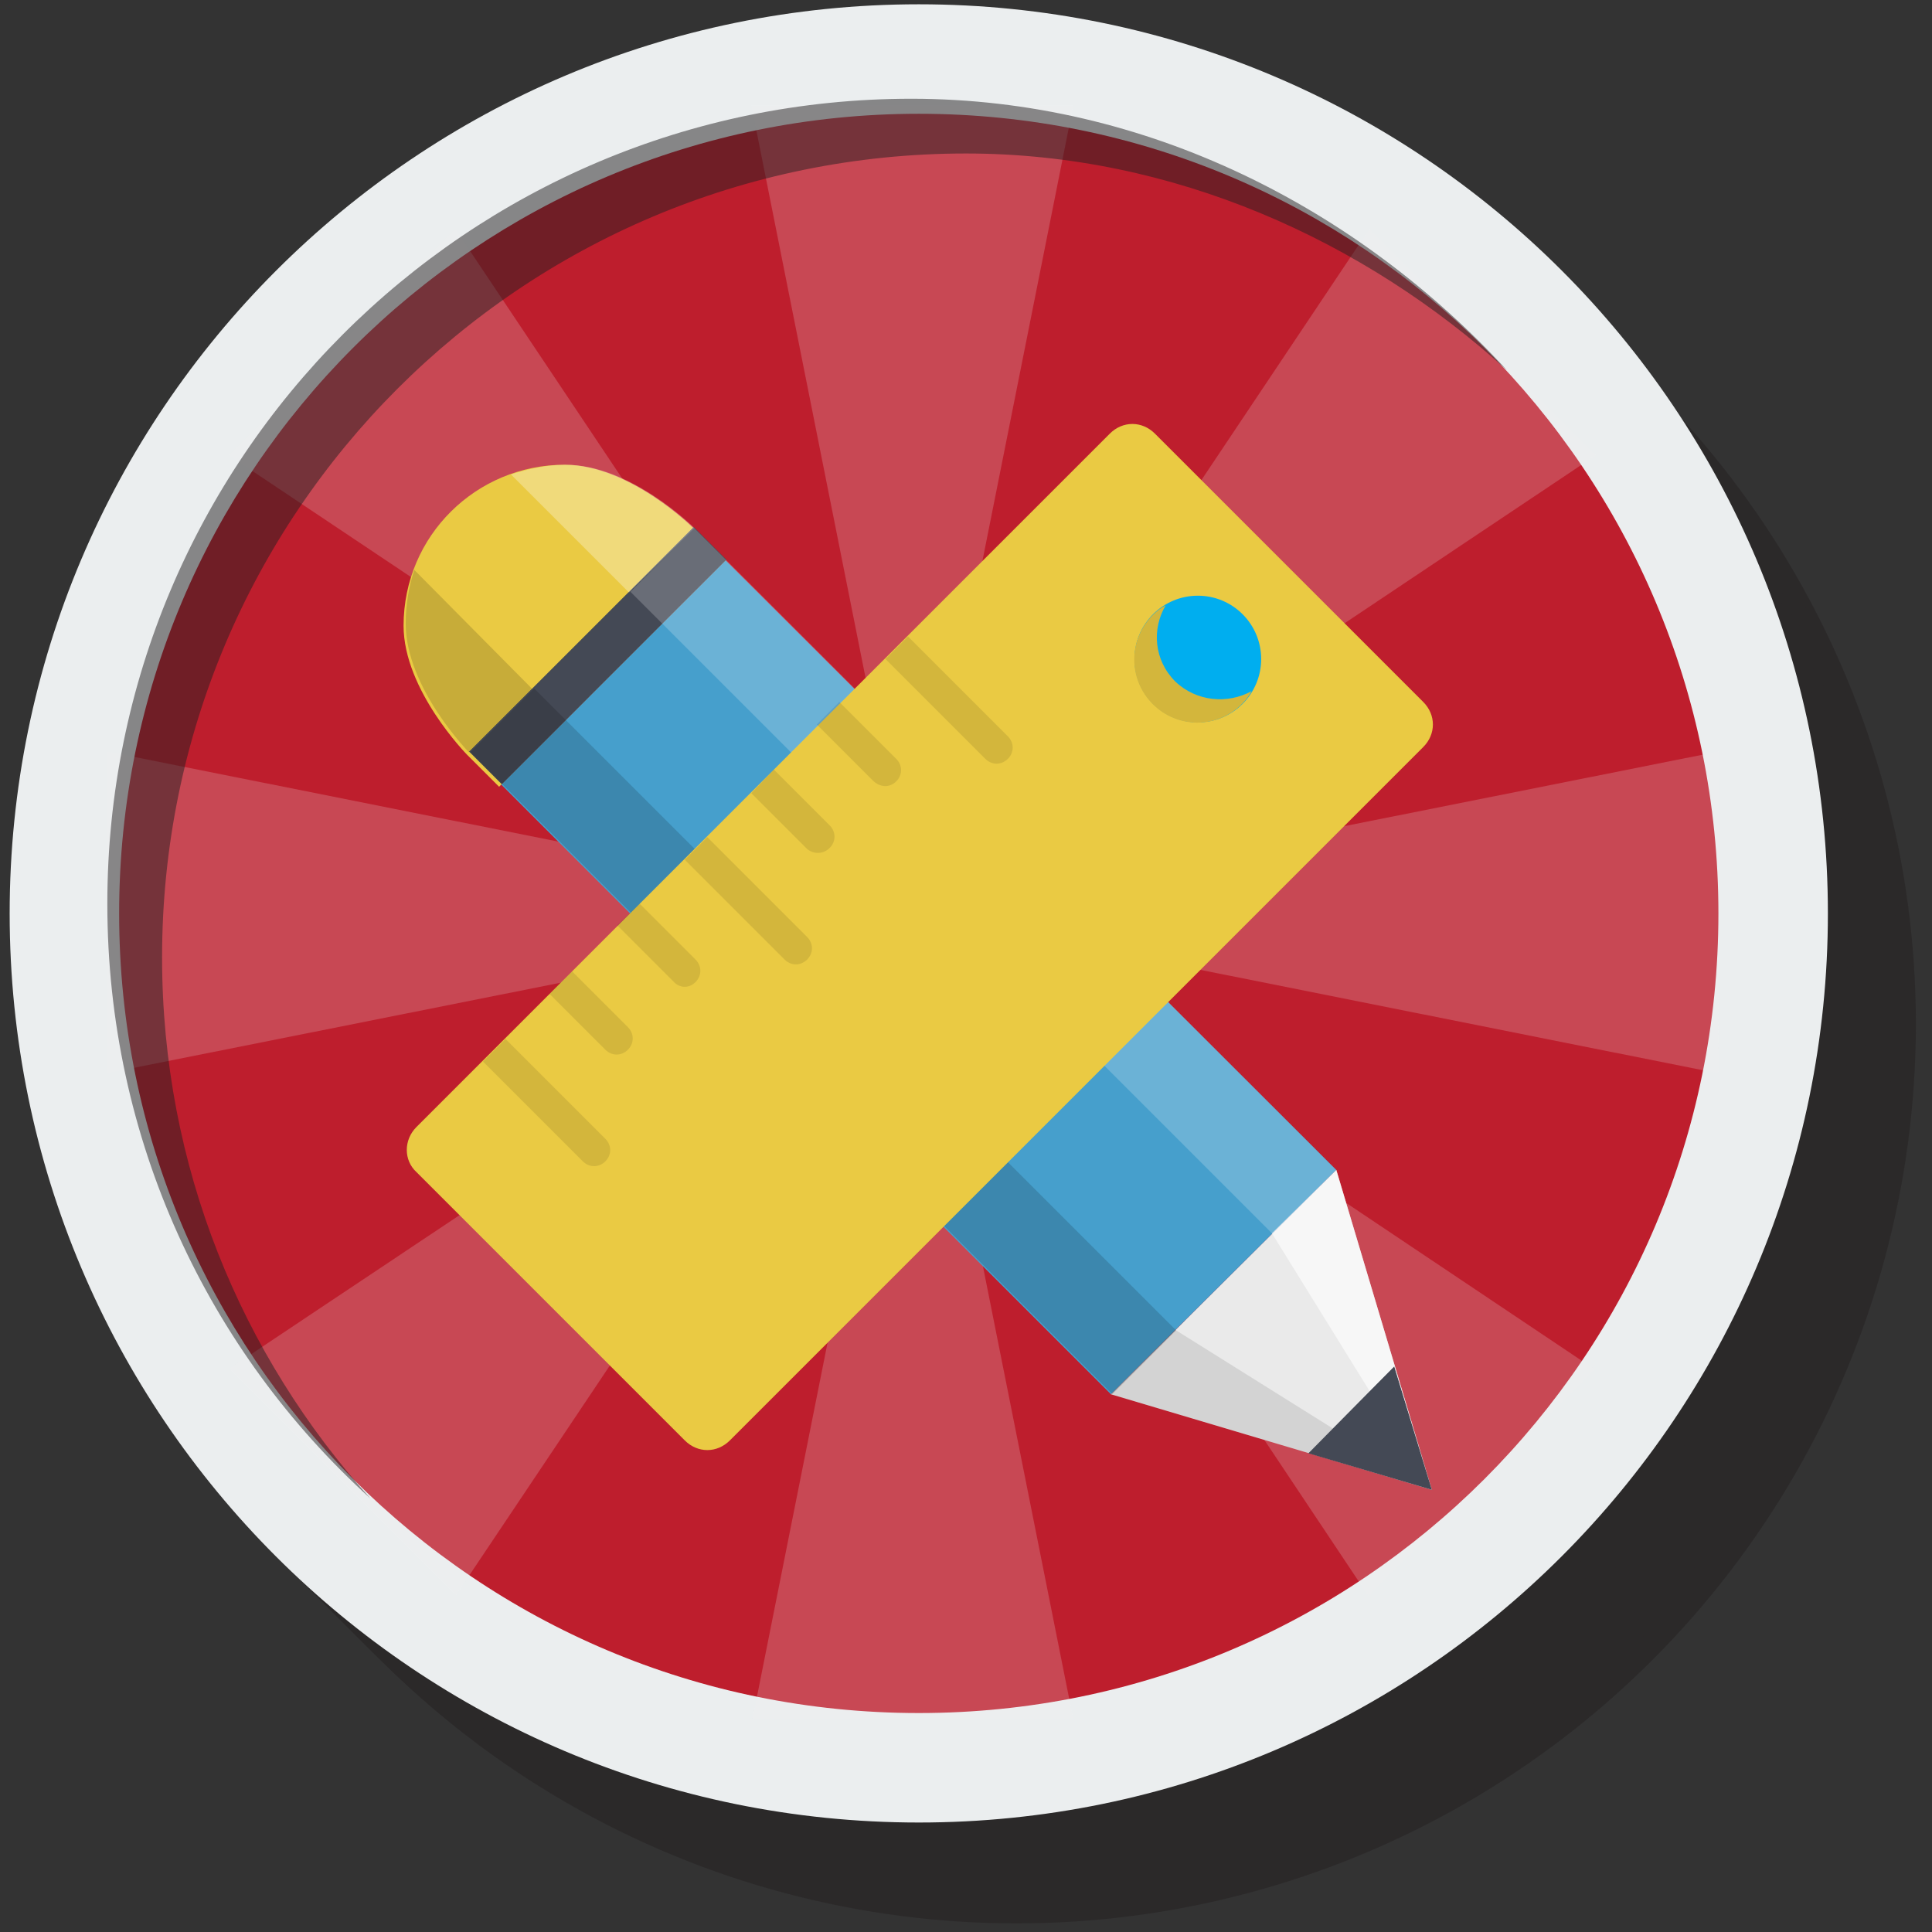 <?xml version="1.0" encoding="utf-8"?>
<!-- Generator: Adobe Illustrator 18.0.0, SVG Export Plug-In . SVG Version: 6.00 Build 0)  -->
<!DOCTYPE svg PUBLIC "-//W3C//DTD SVG 1.0//EN" "http://www.w3.org/TR/2001/REC-SVG-20010904/DTD/svg10.dtd">
<svg version="1.0" id="Слой_1" xmlns="http://www.w3.org/2000/svg" xmlns:xlink="http://www.w3.org/1999/xlink" x="0px" y="0px"
	 viewBox="0 0 180 180" enable-background="new 0 0 180 180" xml:space="preserve">
<rect x="0" y="0" width="180" height="180" fill="#333333" stroke="none"/>
<g>
	<g opacity="0.5">
		<g>
			<circle fill="#231F20" cx="94.7" cy="95.4" r="83.8"/>
			<circle fill="#231F20" cx="94.2" cy="94.9" r="83.8"/>
			<circle fill="#231F20" cx="93.7" cy="94.4" r="83.8"/>
			<circle fill="#231F20" cx="93.2" cy="93.9" r="83.8"/>
			<circle fill="#231F20" cx="92.7" cy="93.4" r="83.8"/>
			<circle fill="#231F20" cx="92.2" cy="92.9" r="83.8"/>
			<circle fill="#231F20" cx="91.7" cy="92.4" r="83.8"/>
			<circle fill="#231F20" cx="91.2" cy="91.9" r="83.8"/>
			<circle fill="#231F20" cx="90.7" cy="91.4" r="83.8"/>
			<circle fill="#231F20" cx="90.2" cy="90.9" r="83.8"/>
			<circle fill="#231F20" cx="89.7" cy="90.4" r="83.8"/>
			<circle fill="#231F20" cx="89.3" cy="89.9" r="83.8"/>
			<circle fill="#231F20" cx="88.8" cy="89.4" r="83.8"/>
			<circle fill="#231F20" cx="88.3" cy="89" r="83.8"/>
			<circle fill="#231F20" cx="87.8" cy="88.5" r="83.8"/>
			<circle fill="#231F20" cx="87.3" cy="88" r="83.8"/>
			<circle fill="#231F20" cx="86.8" cy="87.5" r="83.8"/>
			<circle fill="#231F20" cx="86.3" cy="87" r="83.8"/>
			<circle fill="#231F20" cx="85.8" cy="86.5" r="83.8"/>
			<circle fill="#231F20" cx="85.3" cy="86" r="83.8"/>
			<circle fill="#231F20" cx="84.8" cy="85.5" r="83.8"/>
		</g>
		<circle fill="#231F20" cx="84.8" cy="85.5" r="83.8"/>
	</g>
	<path fill="#EBEEEF" d="M85.6,0.4c46.8,0,84.7,37.9,84.7,84.7s-37.9,84.7-84.7,84.7S0.9,131.9,0.9,85.1C0.9,38.4,38.8,0.4,85.6,0.4
		z"/>
	<path fill="#BE1E2D" d="M85.6,10.6c41.2,0,74.5,33.3,74.5,74.5s-33.3,74.5-74.5,74.5s-74.5-33.3-74.5-74.5
		C11.1,43.9,44.4,10.6,85.6,10.6z"/>
	<path opacity="0.2" fill="#F1F2F2" enable-background="new    " d="M21.3,42.4L85,85L42.4,21.3L21.3,42.4z M148.7,42.4l-21.1-21.1
		L85,85L9.9,70V100l75.2-15l-63.7,42.5l21.1,21.1L85.1,85l-15,75.2H100L85,85l42.5,63.7l21.1-21.1L85,85L148.7,42.4z M160.2,70
		L85,85l75.1,15L160.2,70z M70,9.8L85,85l15-75.2L70,9.8z"/>
	<path opacity="0.5" fill="#231F20" enable-background="new    " d="M10,84.2c0,22,9.4,41.7,24.5,55.4c-12-13.3-19.4-30.9-19.4-50.4
		c0-41.4,33.5-74.9,74.9-74.9c19.3,0,37.1,8.1,50.4,20.2C126.6,19.5,106.9,9.2,84.9,9.2C43.5,9.2,10,42.8,10,84.2z"/>
	<g>
		<polygon fill="#EAEAEA" points="133.4,138.8 124.5,109 103.5,129.9 		"/>
		<path fill="#EACA43" d="M67.6,52.2l-3-3c0,0-5.9-5.9-12-5.9c-8.2,0-15,6.6-15,15c0,6,5.9,12,5.9,12l3,3L67.6,52.2z"/>
		<polygon fill="#469FCC" points="67.6,52.2 46.7,73.1 103.5,129.9 106.5,126.9 124.5,109 		"/>
		
			<rect x="53.6" y="46.3" transform="matrix(-0.707 -0.707 0.707 -0.707 51.908 143.695)" fill="#444955" width="4.3" height="29.6"/>
		<polygon fill="#444955" points="121.9,135.4 133.4,138.8 129.9,127.3 		"/>
		
			<rect x="72.4" y="54.7" transform="matrix(-0.707 0.707 -0.707 -0.707 199.435 111.436)" opacity="0.15" fill="#010101" enable-background="new    " width="8.4" height="84.6"/>
		
			<rect x="87.4" y="39.7" transform="matrix(-0.707 0.707 -0.707 -0.707 214.352 75.287)" opacity="0.2" fill="#FFFFFF" enable-background="new    " width="8.4" height="84.6"/>
		<polygon opacity="0.6" fill="#FFFFFF" enable-background="new    " points="129.9,127.3 133.4,138.8 124.5,109 118.5,114.9 
			127.6,129.6 		"/>
		<polygon opacity="0.1" fill="#010101" enable-background="new    " points="121.9,135.4 124.2,133.1 109.5,123.9 103.5,129.9 
			133.4,138.8 		"/>
		<path opacity="0.15" fill="#010101" enable-background="new    " d="M37.8,58.1c0,6,5.9,12,5.9,12l0,0l5.9-5.9l-11-11.1
			C38.1,54.6,37.8,56.3,37.8,58.1z"/>
		<path opacity="0.3" fill="#FFFFFF" enable-background="new    " d="M64.7,49.2c0,0-5.9-5.9-12-5.9c-1.8,0-3.5,0.4-5.1,0.9l11,11
			L64.7,49.2L64.7,49.2z"/>
	</g>
	<g>
		<path fill="#EACA43" d="M38.8,109.2l25,25c1.2,1.2,3,1.2,4.2,0l64.6-64.6c1.2-1.2,1.2-3,0-4.2l-25-25c-1.2-1.2-3-1.2-4.2,0
			L38.8,105C37.6,106.2,37.6,108.1,38.8,109.2z"/>
		<circle fill="#00AEEF" cx="111.6" cy="61.4" r="5.9"/>
		<path fill="#EACA43" d="M109.5,63.5c-2-2-2.2-4.9-0.9-7.1c-0.4,0.2-0.8,0.5-1.2,0.9c-2.3,2.3-2.3,6,0,8.3c2.3,2.3,6,2.3,8.3,0
			c0.4-0.4,0.7-0.8,0.9-1.2C114.4,65.6,111.5,65.4,109.5,63.5z"/>
		<path opacity="0.1" fill="#010101" enable-background="new    " d="M109.5,63.5c-2-2-2.2-4.9-0.9-7.1c-0.4,0.2-0.8,0.5-1.2,0.9
			c-2.3,2.3-2.3,6,0,8.3c2.3,2.3,6,2.3,8.3,0c0.4-0.4,0.7-0.8,0.9-1.2C114.4,65.6,111.5,65.4,109.5,63.5z"/>
		<g opacity="0.1">
			<path fill="#010101" d="M54.3,108.2c0.6,0.6,1.5,0.6,2.1,0c0.6-0.6,0.6-1.5,0-2.1l-9.3-9.3L45,98.9L54.3,108.2z"/>
			<path fill="#010101" d="M75.2,89.4c0.6-0.6,0.6-1.5,0-2.1L65.9,78l-2.1,2.1l9.3,9.3C73.7,90,74.6,90,75.2,89.4z"/>
			<path fill="#010101" d="M93.9,70.7c0.6-0.6,0.6-1.5,0-2.1l-9.3-9.3l-2.1,2.1l9.3,9.3C92.4,71.3,93.3,71.3,93.9,70.7z"/>
			<path fill="#010101" d="M58.5,97.8c0.6-0.6,0.6-1.5,0-2.1l-5.2-5.2l-2.1,2.1l5.2,5.2C57,98.4,57.9,98.4,58.5,97.8z"/>
			<path fill="#010101" d="M64.8,91.5c0.6-0.6,0.6-1.5,0-2.1l-5.2-5.2l-2.1,2l5.2,5.2C63.3,92.1,64.2,92.1,64.8,91.5z"/>
			<path fill="#010101" d="M77.3,79c0.6-0.6,0.6-1.5,0-2.1l-5.2-5.2L70,73.9l5.2,5.2C75.8,79.6,76.7,79.6,77.3,79z"/>
			<path fill="#010101" d="M83.5,72.8c0.6-0.6,0.6-1.5,0-2.1l-5.3-5.3l-2.1,2.1l5.2,5.2C82,73.4,82.9,73.4,83.5,72.8z"/>
		</g>
	</g>
</g>
<g>
	<g>
		<circle fill="#8E8D8D" cx="401" cy="16.2" r="89.8"/>
		<circle fill="#8E8D8D" cx="400.5" cy="15.7" r="89.8"/>
		<circle fill="#8E8D8D" cx="400" cy="15.2" r="89.8"/>
		<circle fill="#8E8D8D" cx="399.5" cy="14.7" r="89.8"/>
		<circle fill="#8E8D8D" cx="399" cy="14.2" r="89.8"/>
		<circle fill="#8E8D8D" cx="398.5" cy="13.7" r="89.8"/>
		<circle fill="#8E8D8D" cx="398" cy="13.2" r="89.8"/>
		<circle fill="#8E8D8D" cx="397.5" cy="12.7" r="89.8"/>
		<circle fill="#8E8D8D" cx="397" cy="12.2" r="89.8"/>
		<circle fill="#8E8D8D" cx="396.5" cy="11.7" r="89.8"/>
		<circle fill="#8E8D8D" cx="396" cy="11.2" r="89.8"/>
		<circle fill="#8E8D8D" cx="395.5" cy="10.7" r="89.8"/>
		<circle fill="#8E8D8D" cx="395" cy="10.2" r="89.8"/>
		<circle fill="#8E8D8D" cx="394.5" cy="9.7" r="89.8"/>
		<circle fill="#8E8D8D" cx="394" cy="9.2" r="89.8"/>
		<circle fill="#8E8D8D" cx="393.5" cy="8.7" r="89.8"/>
		<circle fill="#8E8D8D" cx="393" cy="8.2" r="89.8"/>
		<circle fill="#8E8D8D" cx="392.5" cy="7.7" r="89.8"/>
		<circle fill="#8E8D8D" cx="392" cy="7.2" r="89.8"/>
		<circle fill="#8E8D8D" cx="391.5" cy="6.7" r="89.8"/>
		<circle fill="#8E8D8D" cx="391" cy="6.2" r="89.8"/>
	</g>
	<circle fill="#010101" cx="391" cy="6.2" r="89.8"/>
</g>
<path fill="#EBEEEF" d="M391.8-84.9c50.1,0,90.7,40.6,90.7,90.7s-40.6,90.6-90.7,90.6s-90.6-40.6-90.6-90.6
	C301.2-44.3,341.7-84.9,391.8-84.9z"/>
<path fill="#3772B9" d="M391.8-74c44.1,0,79.8,35.7,79.8,79.8s-35.7,79.8-79.8,79.8s-79.7-35.7-79.7-79.8
	C312.1-38.3,347.7-74,391.8-74z"/>
<circle fill="#EFC41C" cx="446.3" cy="40.6" r="80.1"/>
<circle fill="none" cx="85" cy="85" r="75.2"/>
<path fill="#CDA33C" d="M310.9,4.8c0,23.5,10.1,44.7,26.3,59.3c-12.9-14.2-20.8-33.1-20.8-53.9c0-44.3,35.9-80.2,80.2-80.2
	c20.8,0,39.7,7.9,53.9,20.8c-14.7-16.1-35.8-26.3-59.4-26.3C346.8-75.4,310.9-39.5,310.9,4.8z"/>
</svg>

